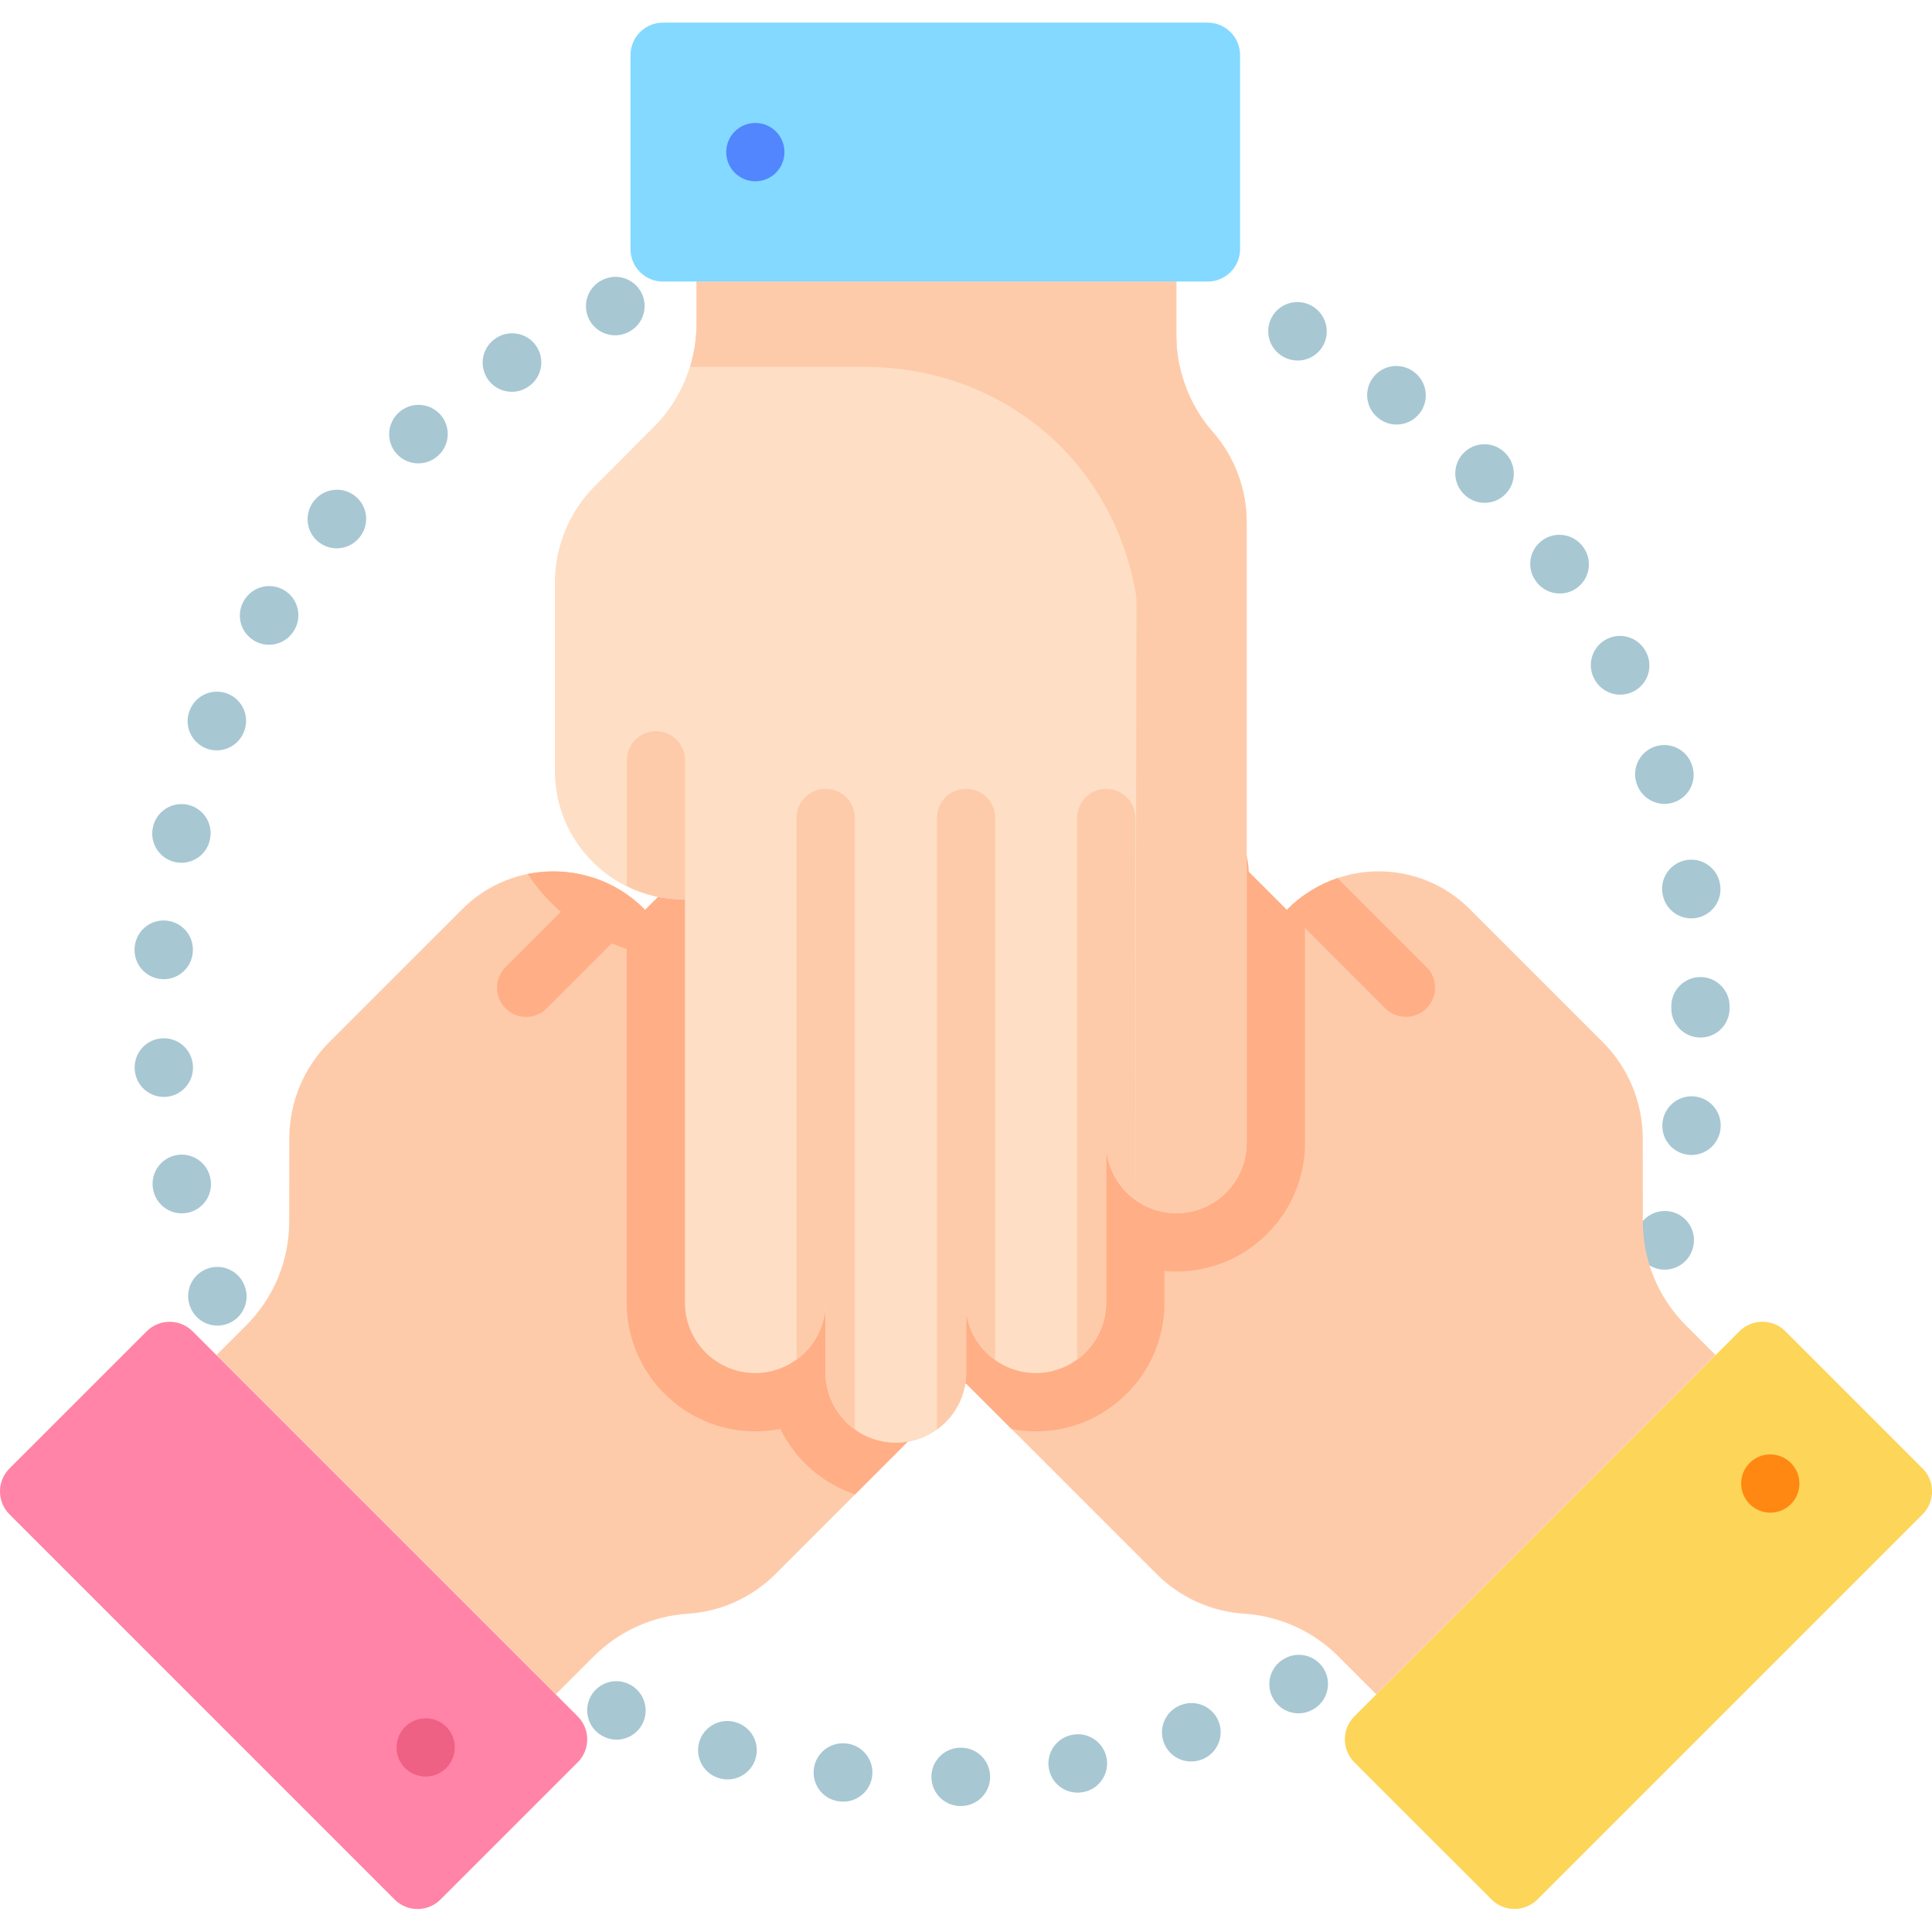 <svg width="70" height="70" viewBox="0 0 70 70" fill="none" xmlns="http://www.w3.org/2000/svg">
<g clip-path="url(#clip0_1100_9479)">
<path d="M34.803 65.436C34.233 65.436 33.763 64.983 33.747 64.409C33.73 63.826 34.19 63.34 34.773 63.324C35.357 63.297 35.848 63.749 35.873 64.333C35.9 64.915 35.447 65.409 34.864 65.434L34.833 65.435C34.823 65.436 34.813 65.436 34.803 65.436ZM30.555 65.277C30.513 65.277 30.472 65.275 30.43 65.27L30.427 65.269C29.846 65.211 29.426 64.694 29.484 64.113C29.543 63.533 30.064 63.11 30.644 63.168L30.677 63.171C31.256 63.239 31.67 63.764 31.602 64.344C31.539 64.882 31.083 65.277 30.555 65.277ZM39.041 64.951C38.546 64.951 38.105 64.602 38.006 64.099C37.893 63.526 38.265 62.971 38.838 62.858L38.858 62.854C39.431 62.745 39.984 63.121 40.093 63.694C40.203 64.266 39.828 64.82 39.255 64.93L39.246 64.931C39.177 64.945 39.109 64.951 39.041 64.951ZM26.363 64.472C26.272 64.472 26.178 64.46 26.085 64.435L26.079 64.433C25.515 64.283 25.179 63.705 25.328 63.141C25.478 62.577 26.056 62.241 26.619 62.39L26.641 62.396C27.204 62.55 27.536 63.13 27.382 63.693C27.254 64.163 26.828 64.472 26.363 64.472ZM43.157 63.822C42.725 63.822 42.321 63.557 42.164 63.127C41.965 62.579 42.248 61.973 42.796 61.773L42.813 61.767C43.362 61.57 43.967 61.855 44.165 62.404C44.362 62.953 44.077 63.558 43.528 63.756L43.518 63.759C43.399 63.802 43.277 63.822 43.157 63.822ZM22.34 63.031C22.196 63.031 22.049 63.001 21.909 62.938L21.894 62.931C21.363 62.69 21.128 62.064 21.368 61.533C21.609 61.002 22.235 60.766 22.767 61.007C23.299 61.247 23.54 61.875 23.301 62.407C23.124 62.799 22.741 63.031 22.34 63.031ZM47.048 62.077C46.67 62.077 46.306 61.874 46.115 61.518C45.84 61.003 46.035 60.362 46.55 60.088C47.061 59.807 47.704 59.993 47.985 60.504C48.266 61.016 48.08 61.658 47.569 61.939L47.545 61.952C47.386 62.037 47.216 62.077 47.048 62.077ZM56.643 52.633L56.65 52.638L56.538 52.559L56.643 52.633ZM7.879 48.029C7.462 48.029 7.067 47.78 6.9 47.37L6.897 47.362C6.674 46.823 6.931 46.205 7.47 45.983C8.009 45.76 8.627 46.017 8.85 46.556L8.857 46.575C9.077 47.115 8.816 47.731 8.276 47.951C8.146 48.004 8.011 48.029 7.879 48.029ZM60.315 46.002C60.205 46.002 60.092 45.984 59.981 45.947C59.431 45.764 59.132 45.172 59.309 44.622C59.481 44.067 60.07 43.753 60.626 43.922C61.184 44.092 61.499 44.68 61.33 45.237L61.317 45.279C61.169 45.722 60.757 46.002 60.315 46.002ZM6.587 43.962C6.109 43.962 5.676 43.636 5.56 43.151L5.557 43.137C5.422 42.569 5.772 41.999 6.339 41.864C6.907 41.728 7.477 42.078 7.612 42.646L7.615 42.66C7.751 43.227 7.401 43.797 6.833 43.933C6.751 43.952 6.668 43.962 6.587 43.962ZM61.286 41.847C61.226 41.847 61.164 41.841 61.102 41.83C60.531 41.73 60.149 41.188 60.243 40.618C60.332 40.044 60.867 39.648 61.442 39.732C62.019 39.818 62.418 40.352 62.333 40.93L62.326 40.973C62.236 41.486 61.79 41.847 61.286 41.847ZM5.935 39.743C5.393 39.743 4.932 39.33 4.884 38.78L4.881 38.736C4.847 38.154 5.291 37.654 5.874 37.62C6.451 37.584 6.949 38.024 6.989 38.601C7.036 39.179 6.606 39.69 6.027 39.739C5.996 39.742 5.966 39.743 5.935 39.743ZM61.61 37.592C61.026 37.592 60.554 37.119 60.554 36.535V36.522C60.554 36.514 60.554 36.507 60.554 36.5C60.554 36.491 60.554 36.481 60.554 36.472V36.458C60.554 35.874 61.026 35.401 61.61 35.401C62.193 35.401 62.666 35.874 62.666 36.458V36.472C62.666 36.479 62.666 36.487 62.666 36.494C62.666 36.503 62.666 36.512 62.666 36.522V36.535C62.666 37.119 62.194 37.592 61.61 37.592ZM5.933 35.478C5.902 35.478 5.871 35.476 5.84 35.474C5.26 35.423 4.83 34.913 4.879 34.333C4.919 33.756 5.413 33.317 5.994 33.353C6.577 33.387 7.021 33.887 6.987 34.469L6.984 34.513C6.936 35.063 6.475 35.478 5.933 35.478ZM61.279 33.275C60.775 33.275 60.33 32.914 60.24 32.401L60.232 32.358C60.148 31.78 60.547 31.244 61.124 31.159C61.698 31.074 62.236 31.471 62.322 32.047C62.416 32.617 62.034 33.157 61.463 33.258C61.401 33.269 61.339 33.275 61.279 33.275ZM6.573 31.26C6.492 31.26 6.409 31.25 6.327 31.231C5.761 31.096 5.41 30.527 5.544 29.96C5.669 29.397 6.225 29.037 6.792 29.155C7.363 29.275 7.729 29.835 7.609 30.405L7.6 30.449C7.484 30.934 7.051 31.26 6.573 31.26ZM60.309 29.126C59.865 29.126 59.45 28.842 59.302 28.398L59.29 28.361C59.118 27.804 59.431 27.212 59.989 27.041C60.547 26.869 61.138 27.182 61.309 27.74L61.31 27.742C61.494 28.296 61.194 28.888 60.64 29.072C60.531 29.109 60.419 29.126 60.309 29.126ZM7.854 27.187C7.722 27.187 7.587 27.162 7.457 27.109C6.916 26.889 6.656 26.273 6.876 25.733L6.881 25.72C7.101 25.179 7.716 24.919 8.257 25.138C8.798 25.358 9.058 25.974 8.838 26.514L8.833 26.528C8.666 26.938 8.271 27.187 7.854 27.187ZM58.707 25.169C58.322 25.169 57.951 24.958 57.763 24.594L57.747 24.563C57.489 24.039 57.705 23.406 58.229 23.149C58.752 22.891 59.385 23.107 59.643 23.631L59.644 23.633C59.912 24.151 59.706 24.784 59.188 25.052C59.034 25.131 58.869 25.169 58.707 25.169ZM9.746 23.36C9.558 23.36 9.368 23.31 9.197 23.205C8.699 22.902 8.542 22.254 8.843 21.757C9.134 21.26 9.772 21.087 10.275 21.372C10.782 21.66 10.961 22.304 10.673 22.812C10.665 22.826 10.657 22.84 10.648 22.853C10.45 23.18 10.102 23.36 9.746 23.36ZM56.514 21.504C56.175 21.504 55.843 21.342 55.639 21.041C55.3 20.567 55.412 19.911 55.888 19.572C56.362 19.233 57.025 19.348 57.364 19.823L57.387 19.855C57.714 20.337 57.589 20.994 57.106 21.322C56.924 21.446 56.718 21.504 56.514 21.504ZM12.2 19.867C11.962 19.867 11.723 19.787 11.526 19.624C11.077 19.251 11.015 18.585 11.388 18.136L11.397 18.125C11.77 17.676 12.435 17.615 12.884 17.987C13.334 18.36 13.395 19.026 13.023 19.475L13.014 19.486C12.805 19.738 12.504 19.867 12.2 19.867ZM53.792 18.218C53.514 18.218 53.237 18.109 53.03 17.893C52.621 17.477 52.627 16.806 53.044 16.398C53.46 15.99 54.129 15.996 54.536 16.412L54.554 16.43C54.958 16.851 54.944 17.52 54.524 17.924C54.319 18.121 54.055 18.218 53.792 18.218ZM15.157 16.789C14.864 16.789 14.574 16.669 14.365 16.433C13.978 15.996 14.019 15.329 14.456 14.942L14.46 14.938C14.895 14.55 15.563 14.585 15.952 15.019C16.341 15.453 16.307 16.119 15.873 16.509L15.856 16.524C15.655 16.702 15.405 16.789 15.157 16.789ZM50.602 15.382C50.385 15.382 50.167 15.316 49.979 15.178L49.943 15.151C49.483 14.792 49.399 14.129 49.758 13.668C50.116 13.208 50.777 13.125 51.238 13.481C51.699 13.828 51.797 14.483 51.456 14.949C51.248 15.232 50.927 15.382 50.602 15.382ZM18.545 14.196C18.196 14.196 17.855 14.023 17.654 13.708C17.34 13.216 17.484 12.565 17.973 12.25C18.455 11.932 19.105 12.06 19.43 12.539C19.758 13.021 19.632 13.678 19.149 14.006L19.112 14.03C18.936 14.142 18.74 14.196 18.545 14.196ZM47.016 13.063C46.849 13.063 46.68 13.024 46.523 12.94L46.497 12.926C45.986 12.645 45.8 12.002 46.081 11.491C46.362 10.98 47.004 10.794 47.515 11.075L47.519 11.076C48.029 11.355 48.221 11.995 47.946 12.507C47.755 12.861 47.391 13.063 47.016 13.063ZM22.288 12.149C21.885 12.149 21.5 11.918 21.324 11.528C21.084 10.996 21.32 10.371 21.851 10.131L21.876 10.12C22.41 9.885 23.032 10.13 23.267 10.664C23.5 11.199 23.257 11.821 22.722 12.055C22.581 12.119 22.433 12.149 22.288 12.149Z" fill="#A7C7D3"/>
<path d="M41.904 57.029L26 41.124C25.002 40.127 25.001 38.515 25.997 37.52C26.39 37.127 26.881 36.888 27.392 36.808C28.171 36.682 28.998 36.92 29.601 37.523L25.506 33.427C25.008 32.929 24.758 32.277 24.758 31.626C24.758 31.49 24.768 31.354 24.79 31.218C24.872 30.707 25.109 30.216 25.503 29.823C25.892 29.433 26.375 29.198 26.879 29.114C27.565 28.999 28.288 29.166 28.865 29.616L27.306 28.057C26.808 27.559 26.558 26.905 26.558 26.253C26.557 26.115 26.569 25.976 26.592 25.839C26.674 25.331 26.911 24.843 27.302 24.452C27.696 24.058 28.186 23.82 28.7 23.739C29.478 23.614 30.306 23.852 30.909 24.454L32.693 26.239C32.092 25.638 31.853 24.809 31.978 24.03C32.059 23.519 32.296 23.029 32.691 22.635C33.685 21.641 35.299 21.642 36.295 22.638L46.631 32.974L46.66 32.933C47.184 32.409 47.801 32.037 48.46 31.815C50.085 31.267 51.956 31.641 53.252 32.939L58.072 37.758C58.998 38.684 59.518 39.939 59.52 41.247L59.523 44.263C59.524 45.672 60.085 47.023 61.083 48.021L62.157 49.096L49.865 61.388L48.491 60.015C47.578 59.102 46.363 58.551 45.075 58.467C43.879 58.389 42.753 57.877 41.904 57.029Z" fill="#FECBAA"/>
<path d="M49.071 62.187L63.024 48.234C63.484 47.774 64.229 47.774 64.689 48.234L69.657 53.203C70.117 53.663 70.117 54.408 69.657 54.868L55.705 68.82C55.245 69.28 54.5 69.28 54.04 68.82L49.071 63.852C48.612 63.392 48.612 62.646 49.071 62.187Z" fill="#FDD559"/>
<path d="M63.395 54.497C63.808 54.91 64.476 54.91 64.888 54.498C65.3 54.087 65.299 53.418 64.887 53.006C64.474 52.593 63.806 52.593 63.394 53.004C62.983 53.416 62.983 54.085 63.395 54.497Z" fill="#FF8812"/>
<path d="M50.192 36.533L46.633 32.974L46.662 32.933C47.186 32.409 47.803 32.037 48.461 31.815L51.685 35.039C52.098 35.451 52.098 36.12 51.685 36.533C51.272 36.946 50.604 36.945 50.192 36.533Z" fill="#FFAE85"/>
<path d="M28.097 57.03L44.002 41.126C44.999 40.129 45 38.516 44.005 37.521C43.611 37.128 43.12 36.889 42.609 36.809C41.83 36.683 41.003 36.922 40.4 37.524L44.496 33.429C44.993 32.931 45.243 32.278 45.243 31.627C45.243 31.492 45.233 31.355 45.211 31.22C45.129 30.708 44.892 30.218 44.498 29.824C44.109 29.435 43.626 29.199 43.122 29.115C42.436 29.001 41.713 29.168 41.136 29.617L42.695 28.058C43.193 27.561 43.443 26.906 43.443 26.255C43.444 26.116 43.432 25.977 43.409 25.84C43.328 25.332 43.09 24.844 42.699 24.453C42.305 24.06 41.815 23.822 41.301 23.741C40.523 23.615 39.695 23.853 39.093 24.456L37.308 26.241C37.909 25.639 38.148 24.811 38.023 24.032C37.942 23.521 37.705 23.031 37.31 22.636C36.316 21.642 34.702 21.643 33.706 22.639L23.37 32.975L23.341 32.935C22.817 32.411 22.2 32.039 21.541 31.816C19.916 31.268 18.045 31.643 16.749 32.94L11.929 37.759C11.003 38.685 10.483 39.941 10.481 41.249L10.478 44.264C10.477 45.673 9.916 47.025 8.918 48.023L7.844 49.097L20.136 61.39L21.51 60.016C22.423 59.103 23.638 58.553 24.926 58.468C26.122 58.39 27.248 57.879 28.097 57.03Z" fill="#FECBAA"/>
<path d="M20.931 62.188L6.978 48.236C6.519 47.776 5.774 47.776 5.314 48.236L0.345 53.204C-0.115 53.664 -0.115 54.409 0.345 54.869L14.297 68.822C14.757 69.282 15.502 69.282 15.962 68.822L20.931 63.853C21.391 63.393 21.391 62.648 20.931 62.188Z" fill="#FF84A7"/>
<path d="M16.168 64.059C16.581 63.646 16.582 62.978 16.17 62.566C15.758 62.154 15.089 62.155 14.677 62.568C14.264 62.98 14.264 63.648 14.676 64.06C15.088 64.472 15.756 64.471 16.168 64.059Z" fill="#EF6085"/>
<path d="M19.811 36.534L23.37 32.975L23.341 32.935C22.817 32.411 22.2 32.039 21.541 31.816L18.317 35.04C17.905 35.452 17.905 36.122 18.317 36.534C18.73 36.948 19.398 36.947 19.811 36.534Z" fill="#FFAE85"/>
<path d="M45.168 18.913V41.406C45.168 42.816 44.029 43.957 42.622 43.957C42.066 43.957 41.55 43.778 41.132 43.473C40.492 43.011 40.075 42.258 40.075 41.406V47.198C40.075 47.902 39.79 48.54 39.33 49C39.234 49.096 39.13 49.185 39.019 49.265C38.599 49.57 38.085 49.749 37.529 49.749C36.978 49.749 36.469 49.574 36.054 49.277C35.487 48.873 35.094 48.243 35.005 47.517V49.722C35.005 50.426 34.718 51.066 34.258 51.526C34.161 51.625 34.054 51.715 33.941 51.795C33.524 52.097 33.012 52.274 32.458 52.274C31.902 52.274 31.386 52.095 30.966 51.79C30.327 51.328 29.91 50.574 29.91 49.722V47.198C29.91 48.049 29.493 48.803 28.854 49.265C28.435 49.57 27.921 49.749 27.363 49.749C25.957 49.749 24.817 48.606 24.817 47.198V32.58L24.767 32.589C24.027 32.589 23.326 32.415 22.704 32.107C21.167 31.345 20.109 29.758 20.109 27.924V21.108C20.109 19.798 20.629 18.543 21.553 17.616L23.683 15.482C24.679 14.485 25.238 13.133 25.238 11.722V10.202H42.621V12.144C42.621 13.435 43.092 14.684 43.943 15.654C44.733 16.555 45.168 17.713 45.168 18.913Z" fill="#FEDFC5"/>
<path d="M43.999 37.521C43.605 37.128 43.114 36.89 42.603 36.809C41.824 36.683 40.997 36.922 40.394 37.524L44.49 33.429C44.987 32.931 45.238 32.278 45.238 31.627C45.238 31.492 45.227 31.355 45.205 31.22C45.123 30.708 44.886 30.218 44.493 29.824C44.104 29.435 43.62 29.199 43.117 29.115C42.43 29.001 41.707 29.168 41.13 29.617L42.689 28.058C43.187 27.561 43.437 26.906 43.437 26.255C43.438 26.116 43.426 25.977 43.403 25.84C43.322 25.332 43.085 24.844 42.693 24.453C42.3 24.06 41.809 23.822 41.296 23.741C40.517 23.615 39.689 23.854 39.087 24.456L37.302 26.241C37.903 25.639 38.142 24.811 38.017 24.032C37.936 23.521 37.699 23.031 37.305 22.636C36.311 21.642 34.696 21.643 33.7 22.639L23.364 32.975L23.335 32.935C22.811 32.411 22.194 32.039 21.535 31.816C20.756 31.554 19.92 31.505 19.117 31.667C19.763 32.644 20.667 33.454 21.768 34C22.074 34.151 22.387 34.278 22.706 34.381V47.198C22.706 49.769 24.796 51.861 27.365 51.861C27.674 51.861 27.979 51.831 28.275 51.773C28.607 52.45 29.101 53.047 29.725 53.497C30.111 53.779 30.533 53.995 30.977 54.144L43.996 41.126C44.993 40.129 44.994 38.516 43.999 37.521Z" fill="#FFAE85"/>
<path d="M47.282 41.406V32.41C47.064 32.564 46.855 32.738 46.66 32.933L46.631 32.974L36.295 22.638C35.299 21.642 33.685 21.641 32.691 22.635C32.296 23.029 32.059 23.519 31.978 24.03C31.853 24.809 32.092 25.638 32.693 26.239L30.909 24.454C30.306 23.852 29.478 23.614 28.7 23.739C28.186 23.82 27.696 24.058 27.302 24.452C26.911 24.843 26.674 25.331 26.592 25.839C26.569 25.976 26.557 26.115 26.558 26.253C26.558 26.905 26.808 27.559 27.306 28.057L28.865 29.616C28.288 29.166 27.565 28.999 26.879 29.114C26.375 29.198 25.892 29.433 25.503 29.823C25.109 30.216 24.872 30.707 24.79 31.218C24.768 31.354 24.757 31.49 24.758 31.626C24.757 32.277 25.008 32.929 25.506 33.427L29.601 37.523C28.999 36.92 28.171 36.682 27.392 36.808C26.881 36.888 26.39 37.127 25.997 37.52C25.002 38.515 25.003 40.127 26 41.125L36.654 51.779C36.941 51.834 37.233 51.861 37.53 51.861C38.517 51.861 39.462 51.555 40.256 50.979C40.459 50.833 40.65 50.67 40.825 50.495C41.705 49.615 42.19 48.444 42.19 47.198V46.05C42.333 46.063 42.478 46.069 42.623 46.069C45.192 46.069 47.282 43.977 47.282 41.406Z" fill="#FFAE85"/>
<path d="M45.168 18.913V41.406C45.168 42.816 44.029 43.957 42.622 43.957C42.584 43.957 42.543 43.957 42.502 43.954C41.993 43.93 41.522 43.757 41.135 43.475C41.133 43.475 41.133 43.473 41.132 43.473C40.492 43.011 40.075 42.258 40.075 41.406V47.198C40.075 47.902 39.79 48.54 39.33 49C39.234 49.096 39.13 49.185 39.019 49.265C38.599 49.57 38.085 49.749 37.529 49.749C36.978 49.749 36.469 49.574 36.054 49.277C35.487 48.873 35.094 48.243 35.005 47.517V49.722C35.005 50.426 34.718 51.066 34.258 51.526C34.161 51.625 34.054 51.715 33.941 51.795C33.524 52.097 33.012 52.274 32.458 52.274C31.902 52.274 31.386 52.095 30.966 51.79C30.327 51.328 29.91 50.574 29.91 49.722V47.198C29.91 48.049 29.493 48.803 28.854 49.265C28.435 49.57 27.921 49.749 27.363 49.749C25.957 49.749 24.817 48.606 24.817 47.198V32.58L24.767 32.589C24.027 32.589 23.326 32.415 22.704 32.107C21.167 31.345 20.109 29.758 20.109 27.924V21.108C20.109 19.798 20.629 18.543 21.553 17.616L23.683 15.482C24.299 14.866 24.748 14.113 25 13.293C25.158 12.787 25.238 12.252 25.238 11.722V10.202H42.621V12.144C42.621 12.579 42.669 13.039 42.789 13.458C42.992 14.265 43.387 15.019 43.943 15.654C44.726 16.548 45.168 17.722 45.168 18.913Z" fill="#FEDFC5"/>
<path d="M45.169 18.913V41.406C45.169 42.816 44.029 43.957 42.622 43.957C42.584 43.957 42.543 43.957 42.503 43.954C41.994 43.93 41.522 43.757 41.135 43.475L41.178 21.801C41.178 21.67 41.149 21.463 41.094 21.2C40.122 16.465 36.126 13.293 31.293 13.293H25C25.158 12.786 25.238 12.252 25.238 11.722V10.202H42.622V12.144C42.622 12.579 42.669 13.039 42.789 13.458C42.992 14.265 43.387 15.019 43.943 15.654C44.727 16.548 45.169 17.722 45.169 18.913Z" fill="#FECBAA"/>
<path d="M43.753 10.202H24.021C23.371 10.202 22.844 9.675 22.844 9.025V1.997C22.844 1.347 23.371 0.82 24.021 0.82H43.753C44.403 0.82 44.93 1.347 44.93 1.997V9.025C44.93 9.675 44.403 10.202 43.753 10.202Z" fill="#83D9FF"/>
<path d="M28.422 5.511C28.422 4.928 27.95 4.455 27.367 4.455C26.785 4.455 26.312 4.928 26.312 5.511C26.312 6.095 26.785 6.568 27.367 6.568C27.95 6.568 28.422 6.095 28.422 5.511Z" fill="#5186FF"/>
<path d="M41.137 29.635V43.474C40.497 43.011 40.08 42.258 40.08 41.406V47.197C40.08 47.902 39.796 48.54 39.335 49C39.239 49.097 39.135 49.185 39.023 49.265V29.635C39.023 29.052 39.497 28.579 40.08 28.579C40.663 28.579 41.137 29.052 41.137 29.635Z" fill="#FECBAA"/>
<path d="M36.058 29.635V49.276C35.491 48.872 35.099 48.243 35.009 47.517V49.722C35.009 50.426 34.723 51.066 34.262 51.526C34.165 51.625 34.058 51.715 33.945 51.795V29.635C33.945 29.052 34.419 28.579 35.002 28.579C35.585 28.579 36.058 29.052 36.058 29.635Z" fill="#FECBAA"/>
<path d="M30.972 29.635V51.789C30.333 51.327 29.916 50.574 29.916 49.722V47.197C29.916 48.048 29.499 48.803 28.859 49.265V29.635C28.859 29.052 29.333 28.579 29.916 28.579C30.5 28.579 30.972 29.052 30.972 29.635Z" fill="#FECBAA"/>
<path d="M24.824 27.547V32.58L24.774 32.588C24.033 32.588 23.333 32.415 22.711 32.107V27.547C22.711 26.964 23.184 26.491 23.767 26.491C24.352 26.491 24.824 26.964 24.824 27.547Z" fill="#FECBAA"/>
</g>
<defs>
<clipPath id="clip0_1100_9479">
<rect width="70" height="70" fill="white"/>
</clipPath>
</defs>
</svg>
